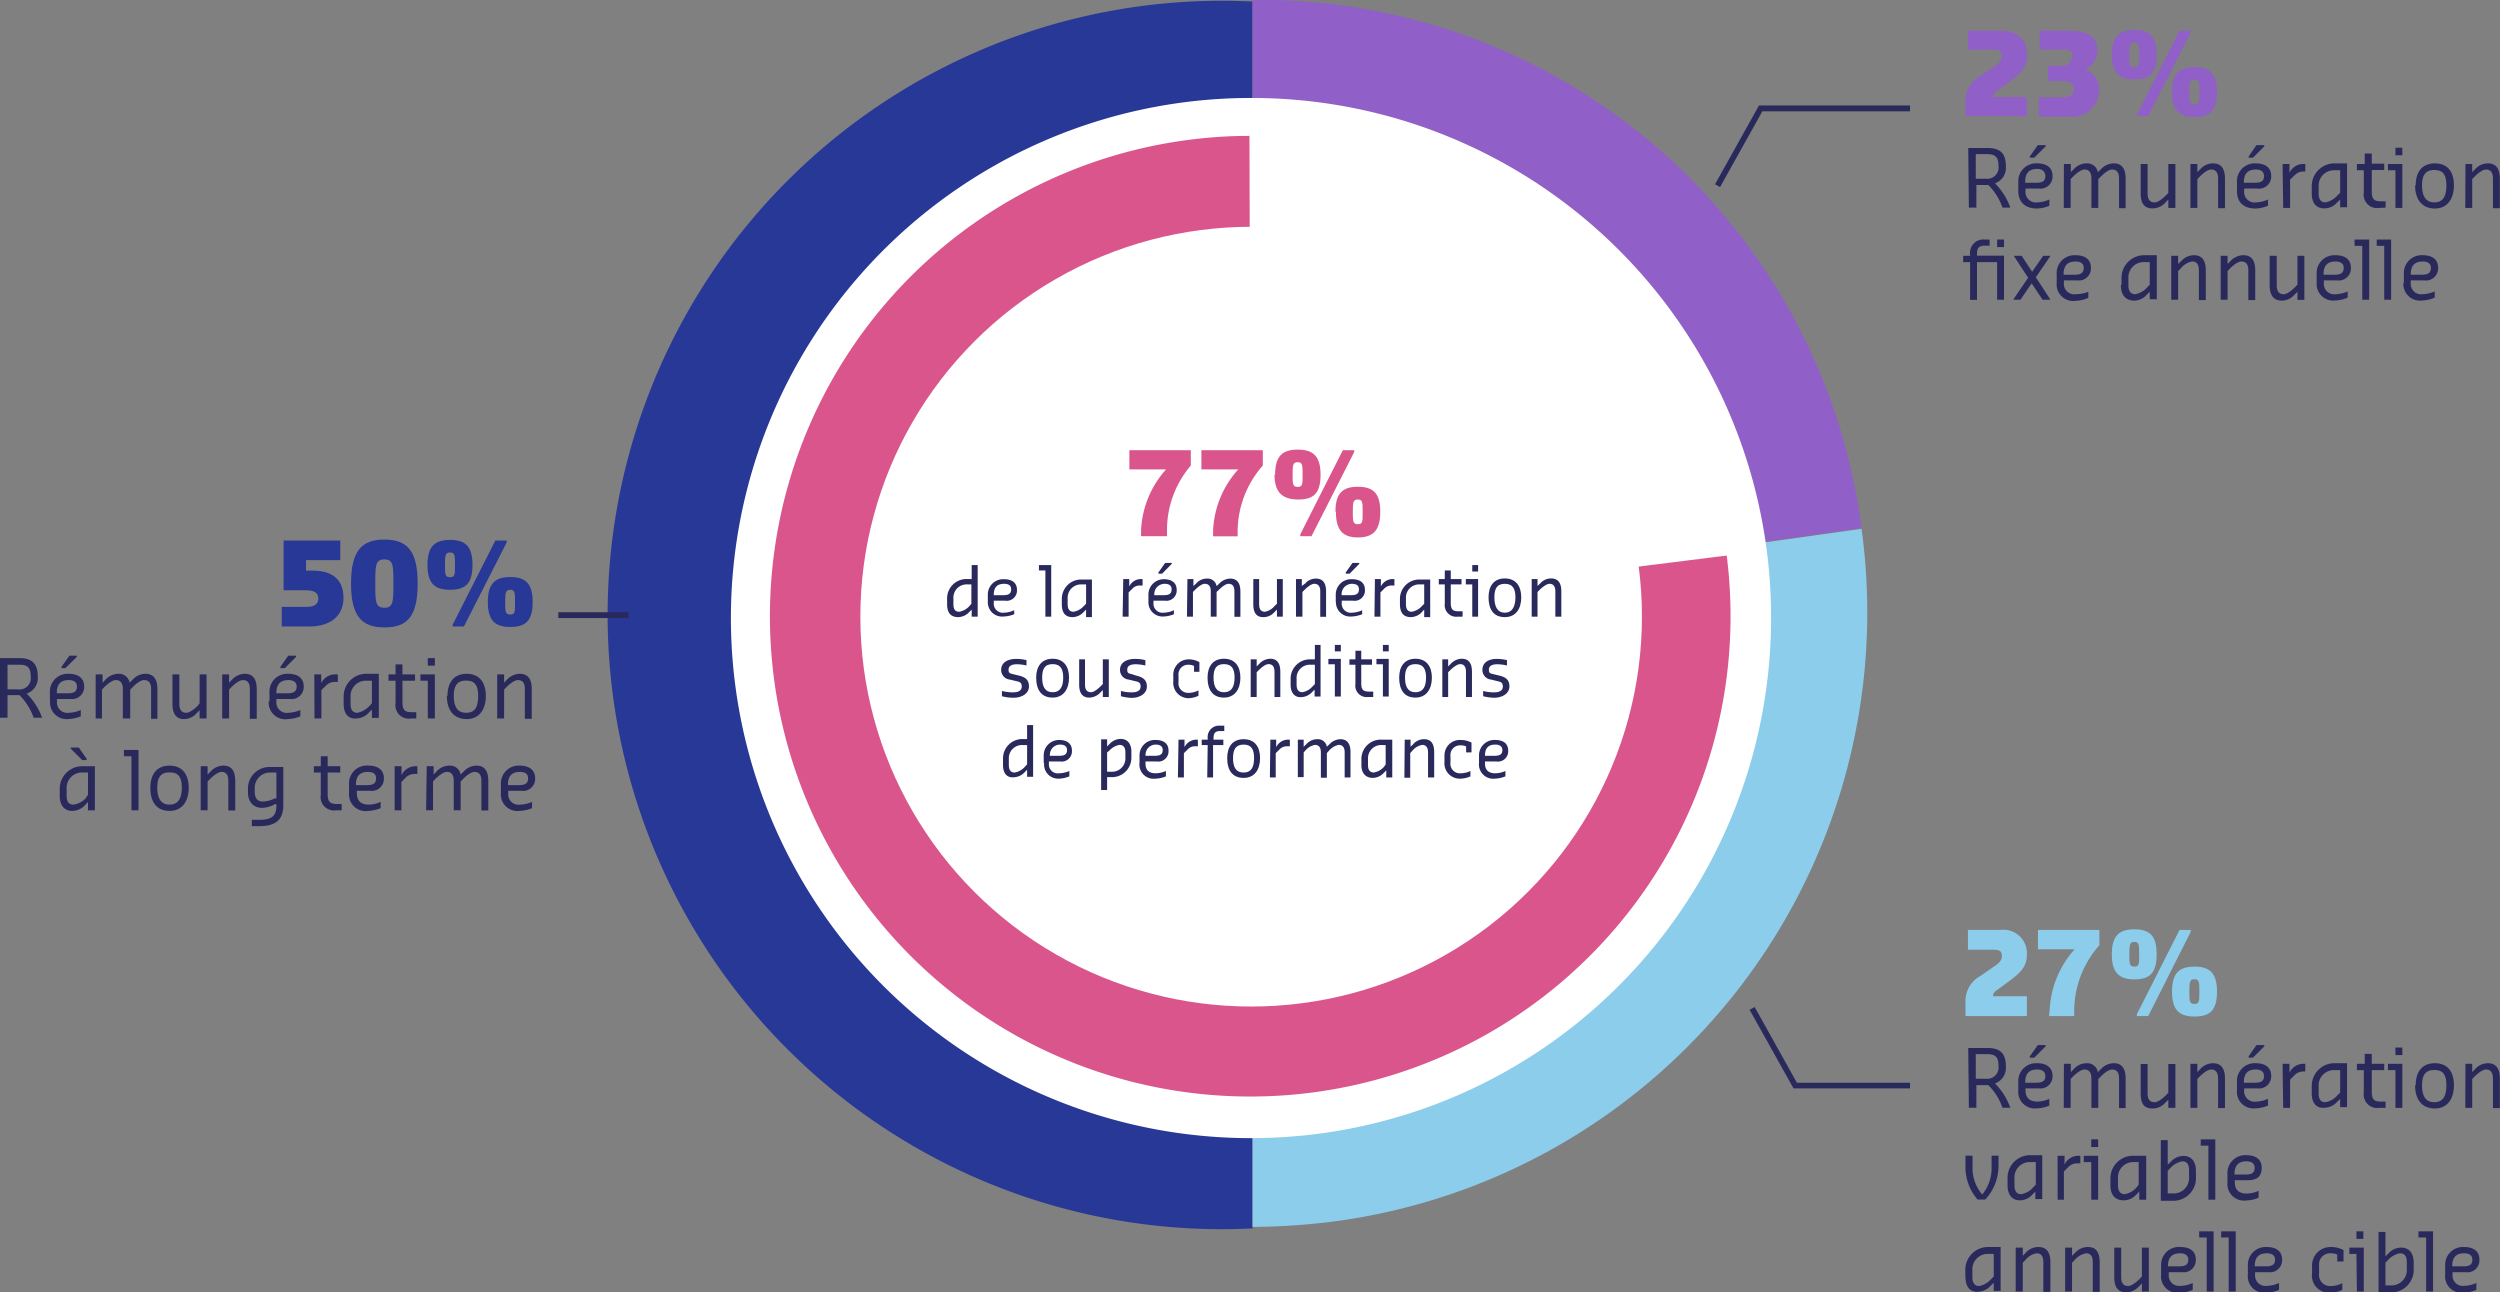 <?xml version="1.0" encoding="utf-8"?>
<svg xmlns="http://www.w3.org/2000/svg" viewBox="0 0 162.81 84.16">
  <rect x="0" y="0" width="162.81" height="84.16" fill="#808080" stroke="none"/>
  <defs>
    <style>.cls-1{fill:#283897;}.cls-2{fill:#8ccdec;}.cls-3{fill:#915fc8;}.cls-4{fill:#fff;}.cls-5{fill:#da558c;}.cls-6{fill:#2a295c;}</style>
  </defs>
  <g id="Calque_2" data-name="Calque 2">
    <g id="Calque_1-2" data-name="Calque 1">
      <path class="cls-1" d="M81.57,40v40a40,40,0,1,1,0-79.9Z"/>
      <path class="cls-2" d="M81.57,40l39.66-5.56A40,40,0,0,1,87.14,79.51a43.2,43.2,0,0,1-5.57.39Z"/>
      <path class="cls-3" d="M81.57,40V0a39.45,39.45,0,0,1,39.66,34.39Z"/>
      <path class="cls-4" d="M115.34,40.16A33.87,33.87,0,1,1,81.48,6.38,33.82,33.82,0,0,1,115.34,40.16Z"/>
      <path class="cls-4" d="M81.45,40.06,81.37,8.85a31.12,31.12,0,0,1,31.12,27.33Z"/>
      <path class="cls-5" d="M81.45,40.06l31-3.88A31.28,31.28,0,1,1,77.56,9.09a30.33,30.33,0,0,1,3.81-.24Z"/>
      <ellipse class="cls-4" cx="81.48" cy="40.16" rx="25.45" ry="25.39"/>
      <polygon class="cls-6" points="112.02 12.18 111.69 12 114.55 6.87 124.39 6.87 124.39 7.25 114.77 7.25 112.02 12.18"/>
      <polygon class="cls-6" points="124.39 70.88 116.8 70.88 113.94 65.76 114.27 65.58 117.02 70.51 124.39 70.51 124.39 70.88"/>
      <rect class="cls-6" x="36.36" y="39.87" width="4.57" height="0.38"/>
      <path class="cls-5" d="M74.31,34.57a6.33,6.33,0,0,1,1.63-4H73.55V29.32h4v1A6.45,6.45,0,0,0,76,34.57v.35H74.31Z"/>
      <path class="cls-5" d="M79,34.57a6.33,6.33,0,0,1,1.64-4H78.24V29.32h4v1a6.5,6.5,0,0,0-1.64,4.26v.35H79Z"/>
      <path class="cls-5" d="M88.74,33.33c0-.6,0-.8-.31-.8s-.33.2-.33.8,0,.81.33.81S88.74,33.93,88.74,33.33Zm-1.77,0c0-1.21.47-1.63,1.46-1.63s1.46.41,1.46,1.63S89.42,35,88.43,35,87,34.52,87,33.33ZM84.68,34.8l2.77-5.48h.74v.12l-2.78,5.48h-.73Zm.15-3.89c0-.6,0-.81-.32-.81s-.33.21-.33.81,0,.8.33.8S84.83,31.51,84.83,30.91Zm-1.79,0c0-1.21.48-1.63,1.47-1.63S86,29.69,86,30.91s-.45,1.62-1.45,1.62S83,32.1,83,30.91Z"/>
      <path class="cls-6" d="M63.26,39.32V38.06H63a.86.86,0,0,0-.91.91v.38c0,.39.17.49.38.49a1.16,1.16,0,0,0,.67-.38Zm-1.58,0V39A1.26,1.26,0,0,1,63,37.71h.28V36.8h.39v3.36h-.39V39.7l-.18.18a1,1,0,0,1-.7.31C62,40.19,61.68,40,61.68,39.35Z"/>
      <path class="cls-6" d="M64.72,38.76h.63c.39,0,.5-.14.5-.39s-.18-.35-.46-.35c-.43,0-.67.21-.67.7Zm-.39.45v-.49a1,1,0,0,1,1.06-1c.49,0,.84.21.84.7a.67.67,0,0,1-.77.7h-.74v.14a.59.59,0,0,0,.67.64,1.65,1.65,0,0,0,.66-.16h0V40a2,2,0,0,1-.7.15A.93.93,0,0,1,64.33,39.21Z"/>
      <polygon class="cls-6" points="68.08 37.15 67.66 37.15 67.66 36.8 68.46 36.8 68.46 40.16 68.08 40.16 68.08 37.15"/>
      <path class="cls-6" d="M70.73,39.32V38.06h-.28a.87.87,0,0,0-.92.91v.38c0,.39.18.49.39.49a1.19,1.19,0,0,0,.67-.38Zm-1.58,0V39a1.26,1.26,0,0,1,1.3-1.26h.66v2.45h-.38V39.7l-.18.18a1,1,0,0,1-.7.31C69.46,40.19,69.15,40,69.15,39.35Z"/>
      <path class="cls-6" d="M73.15,37.71h.39v.54l0-.06a.86.86,0,0,1,.72-.48h.15v.42h-.17a.65.65,0,0,0-.46.17l-.28.28v1.58h-.39Z"/>
      <path class="cls-6" d="M75.44,37.28l.44-.62h.43v.06l-.63.64h-.24Zm-.27,1.48h.63c.39,0,.5-.14.5-.39s-.18-.35-.46-.35-.67.21-.67.7Zm-.38.45v-.49a1,1,0,0,1,1-1c.49,0,.84.21.84.7a.67.67,0,0,1-.77.7h-.74v.14a.59.59,0,0,0,.67.64,1.65,1.65,0,0,0,.66-.16h0V40a1.93,1.93,0,0,1-.7.15A.92.92,0,0,1,74.79,39.21Z"/>
      <path class="cls-6" d="M77.33,37.71h.39v.45L77.9,38a.91.91,0,0,1,.7-.32.59.59,0,0,1,.63.49h0l.18-.17a1,1,0,0,1,.7-.32c.39,0,.67.21.67.84v1.65h-.39V38.51c0-.38-.17-.49-.38-.49s-.49.25-.63.39l-.15.14v1.61h-.38V38.51c0-.38-.18-.49-.39-.49s-.49.25-.63.39l-.14.14v1.61h-.39Z"/>
      <path class="cls-6" d="M81.62,39.35V37.71H82v1.64c0,.39.17.49.38.49a1.08,1.08,0,0,0,.63-.38l.15-.14V37.71h.38v2.45h-.38V39.7l-.18.18a.94.94,0,0,1-.71.31C81.9,40.19,81.62,40,81.62,39.35Z"/>
      <path class="cls-6" d="M84.4,37.71h.38v.45L85,38a.91.91,0,0,1,.7-.32c.39,0,.66.21.66.84v1.65h-.38V38.51c0-.38-.18-.49-.39-.49s-.49.25-.63.39l-.14.14v1.61H84.4Z"/>
      <path class="cls-6" d="M87.64,37.28l.44-.62h.44v.06l-.63.64h-.25Zm-.26,1.48H88c.39,0,.5-.14.5-.39s-.18-.35-.46-.35-.67.21-.67.7Zm-.39.45v-.49a1,1,0,0,1,1.06-1c.49,0,.84.21.84.7a.67.67,0,0,1-.77.7h-.74v.14a.59.59,0,0,0,.67.64,1.65,1.65,0,0,0,.66-.16h0V40a2,2,0,0,1-.7.15A.93.93,0,0,1,87,39.21Z"/>
      <path class="cls-6" d="M89.54,37.71h.39v.54l0-.06a.87.87,0,0,1,.72-.48h.16v.42h-.18a.64.64,0,0,0-.45.17l-.28.28v1.58h-.39Z"/>
      <path class="cls-6" d="M92.75,39.32V38.06h-.28a.86.86,0,0,0-.91.91v.38c0,.39.18.49.38.49a1.16,1.16,0,0,0,.67-.38Zm-1.58,0V39a1.26,1.26,0,0,1,1.3-1.26h.67v2.45h-.39V39.7l-.17.18a1,1,0,0,1-.7.31C91.49,40.19,91.17,40,91.17,39.35Z"/>
      <path class="cls-6" d="M94.93,40.16a.75.75,0,0,1-.84-.84V38.06H93.7v-.35h.39v-.56h.39v.56h.7v.35h-.7v1.19c0,.45.13.56.52.56h.25v.35Z"/>
      <path class="cls-6" d="M95.88,36.8h.38v.42h-.38Zm0,1.26h-.42v-.35h.8v2.45h-.38Z"/>
      <path class="cls-6" d="M98.69,38.9c0-.54-.16-.88-.69-.88s-.68.34-.68.88.16,1,.68,1S98.69,39.44,98.69,38.9Zm-1.75,0c0-.74.35-1.23,1.06-1.23s1.07.49,1.07,1.23-.35,1.29-1.07,1.29S96.94,39.7,96.94,38.9Z"/>
      <path class="cls-6" d="M99.75,37.71h.38v.45l.18-.17a.93.93,0,0,1,.7-.32c.39,0,.67.21.67.84v1.65h-.39V38.51c0-.38-.18-.49-.38-.49s-.5.25-.64.39l-.14.14v1.61h-.38Z"/>
      <path class="cls-6" d="M65.25,45.34V45h0a3,3,0,0,0,.69.09c.38,0,.6-.11.6-.39s-.18-.3-.39-.35l-.37-.09a.63.63,0,0,1-.58-.64c0-.44.37-.71,1-.71a3,3,0,0,1,.65.08v.35h0a2.73,2.73,0,0,0-.61-.08c-.37,0-.56.11-.56.36s.14.24.32.29l.33.08c.38.09.68.24.68.71s-.47.74-1,.74A2.94,2.94,0,0,1,65.25,45.34Z"/>
      <path class="cls-6" d="M69.24,44.13c0-.54-.16-.88-.69-.88s-.68.34-.68.88.16.95.68.95S69.24,44.68,69.24,44.13Zm-1.76,0c0-.73.35-1.23,1.07-1.23s1.07.5,1.07,1.23-.35,1.3-1.07,1.3S67.48,44.94,67.48,44.13Z"/>
      <path class="cls-6" d="M70.28,44.59V42.94h.38v1.65c0,.38.18.49.39.49s.49-.25.63-.39l.14-.14V42.94h.39v2.45h-.39v-.45l-.17.17a1,1,0,0,1-.71.32C70.56,45.43,70.28,45.22,70.28,44.59Z"/>
      <path class="cls-6" d="M73,45.34V45h0a2.87,2.87,0,0,0,.68.09c.39,0,.6-.11.6-.39s-.18-.3-.39-.35l-.37-.09a.63.63,0,0,1-.58-.64c0-.44.37-.71,1-.71a2.88,2.88,0,0,1,.65.08v.35h0a2.83,2.83,0,0,0-.62-.08c-.37,0-.56.11-.56.36s.14.24.32.29L74,44c.38.09.69.24.69.71s-.48.74-1,.74A3.08,3.08,0,0,1,73,45.34Z"/>
      <path class="cls-6" d="M76.41,44.38V44a1,1,0,0,1,1-1.06,1.4,1.4,0,0,1,.7.18v.63h-.35v-.38a.79.79,0,0,0-.35-.08.63.63,0,0,0-.66.71v.42a.62.62,0,0,0,.66.7,1.38,1.38,0,0,0,.64-.16h0v.35a1.56,1.56,0,0,1-.67.16A1,1,0,0,1,76.41,44.38Z"/>
      <path class="cls-6" d="M80.4,44.13c0-.54-.16-.88-.69-.88s-.68.34-.68.88.16.95.68.95S80.4,44.68,80.4,44.13Zm-1.76,0c0-.73.35-1.23,1.07-1.23s1.07.5,1.07,1.23-.35,1.3-1.07,1.3S78.64,44.94,78.64,44.13Z"/>
      <path class="cls-6" d="M81.45,42.94h.39v.46l.18-.18a1,1,0,0,1,.7-.32c.38,0,.66.21.66.85v1.64H83V43.75c0-.39-.18-.5-.39-.5s-.49.25-.63.39l-.14.14v1.61h-.39Z"/>
      <path class="cls-6" d="M85.63,44.55V43.29h-.28a.86.86,0,0,0-.91.91v.39c0,.38.18.49.38.49a1.17,1.17,0,0,0,.67-.39Zm-1.58,0V44.2a1.26,1.26,0,0,1,1.3-1.26h.28V42H86v3.36h-.39v-.45l-.17.17a1,1,0,0,1-.7.32C84.37,45.43,84.05,45.18,84.05,44.59Z"/>
      <path class="cls-6" d="M86.93,42h.39v.42h-.39Zm0,1.26h-.42v-.35h.81v2.45h-.39Z"/>
      <path class="cls-6" d="M89.11,45.39a.74.74,0,0,1-.84-.84V43.29h-.39v-.35h.39v-.56h.38v.56h.7v.35h-.7v1.19c0,.46.14.56.53.56h.25v.35Z"/>
      <path class="cls-6" d="M90.06,42h.38v.42h-.38Zm0,1.26h-.42v-.35h.8v2.45h-.38Z"/>
      <path class="cls-6" d="M92.87,44.13c0-.54-.16-.88-.69-.88s-.68.34-.68.88.16.95.68.95S92.87,44.68,92.87,44.13Zm-1.75,0c0-.73.35-1.23,1.06-1.23s1.07.5,1.07,1.23-.35,1.3-1.07,1.3S91.12,44.94,91.12,44.13Z"/>
      <path class="cls-6" d="M93.93,42.94h.38v.46l.18-.18a1,1,0,0,1,.7-.32c.39,0,.67.21.67.85v1.64h-.39V43.75c0-.39-.18-.5-.38-.5s-.5.25-.64.39l-.14.14v1.61h-.38Z"/>
      <path class="cls-6" d="M96.59,45.34V45h0a2.87,2.87,0,0,0,.68.09c.39,0,.6-.11.6-.39s-.18-.3-.39-.35l-.36-.09a.63.63,0,0,1-.58-.64c0-.44.36-.71.94-.71a3.05,3.05,0,0,1,.66.08v.35h0a2.75,2.75,0,0,0-.62-.08c-.36,0-.56.11-.56.36s.14.24.32.29l.33.08c.39.09.69.24.69.71s-.47.74-1,.74A3.08,3.08,0,0,1,96.59,45.34Z"/>
      <path class="cls-6" d="M66.89,49.78V48.52h-.28a.86.86,0,0,0-.91.91v.39c0,.39.18.49.38.49a1.16,1.16,0,0,0,.67-.38Zm-1.57,0v-.39a1.26,1.26,0,0,1,1.29-1.26h.28v-.91h.39v3.37h-.39v-.46l-.17.17a1,1,0,0,1-.7.32C65.63,50.66,65.32,50.42,65.32,49.82Z"/>
      <path class="cls-6" d="M68.36,49.22H69c.38,0,.49-.14.49-.38s-.18-.35-.46-.35-.66.21-.66.7Zm-.39.46v-.49a1,1,0,0,1,1-1c.49,0,.84.21.84.7a.67.67,0,0,1-.77.7h-.73v.14a.58.58,0,0,0,.66.63,1.79,1.79,0,0,0,.67-.15h0v.35a1.93,1.93,0,0,1-.7.15A.92.92,0,0,1,68,49.68Z"/>
      <path class="cls-6" d="M72.1,49v1.26h.28a.87.87,0,0,0,.91-.91V49c0-.38-.18-.49-.39-.49a1.16,1.16,0,0,0-.66.38Zm-.39-.85h.39v.46l.17-.17a1,1,0,0,1,.71-.32c.38,0,.7.24.7.84v.39a1.26,1.26,0,0,1-1.3,1.26H72.1v.84h-.39Z"/>
      <path class="cls-6" d="M74.6,49.22h.62c.39,0,.5-.14.5-.38s-.18-.35-.46-.35-.66.21-.66.7Zm-.39.46v-.49a1,1,0,0,1,1.05-1c.49,0,.84.21.84.7a.67.67,0,0,1-.77.7H74.6v.14c0,.46.27.63.66.63a1.79,1.79,0,0,0,.67-.15h0v.35a1.93,1.93,0,0,1-.7.15A.92.92,0,0,1,74.21,49.68Z"/>
      <path class="cls-6" d="M76.75,48.17h.39v.55l0-.06a.87.87,0,0,1,.72-.49h.15v.43h-.17a.65.65,0,0,0-.46.17l-.28.28v1.58h-.39Z"/>
      <path class="cls-6" d="M78.65,48.52h-.39v-.35h.39v-.1a.74.74,0,0,1,.81-.81h.27v.35h-.27c-.32,0-.43.14-.43.46v.1h.64v.35H79v2.11h-.38Z"/>
      <path class="cls-6" d="M81.67,49.37c0-.55-.16-.88-.68-.88s-.69.33-.69.88.16.94.69.94S81.67,49.91,81.67,49.37Zm-1.75,0c0-.74.35-1.23,1.07-1.23s1.07.49,1.07,1.23-.35,1.29-1.07,1.29S79.92,50.17,79.92,49.37Z"/>
      <path class="cls-6" d="M82.73,48.17h.38v.55l0-.06a.87.87,0,0,1,.72-.49H84v.43h-.18a.67.67,0,0,0-.46.17l-.28.28v1.58h-.38Z"/>
      <path class="cls-6" d="M84.52,48.17h.38v.46l.18-.17a.93.93,0,0,1,.7-.32.59.59,0,0,1,.63.49h0l.18-.17a1,1,0,0,1,.7-.32c.38,0,.66.21.66.84v1.65h-.38V49c0-.38-.18-.49-.39-.49a1.08,1.08,0,0,0-.63.38l-.14.15v1.61h-.39V49c0-.38-.18-.49-.38-.49a1.08,1.08,0,0,0-.64.38L84.9,49v1.61h-.38Z"/>
      <path class="cls-6" d="M90.24,49.78V48.52H90a.86.86,0,0,0-.91.91v.39c0,.39.18.49.38.49a1.16,1.16,0,0,0,.67-.38Zm-1.58,0v-.39A1.26,1.26,0,0,1,90,48.17h.67v2.46h-.39v-.46l-.17.17a1,1,0,0,1-.7.32C89,50.66,88.66,50.42,88.66,49.82Z"/>
      <path class="cls-6" d="M91.48,48.17h.38v.46l.18-.17a.91.91,0,0,1,.7-.32c.39,0,.66.21.66.84v1.65H93V49c0-.38-.18-.49-.38-.49a1.08,1.08,0,0,0-.64.38l-.14.15v1.61h-.38Z"/>
      <path class="cls-6" d="M94.07,49.61v-.42a1,1,0,0,1,1.06-1,1.56,1.56,0,0,1,.7.17V49h-.35v-.39a.83.83,0,0,0-.35-.07.63.63,0,0,0-.67.7v.42a.62.62,0,0,0,.67.7,1.48,1.48,0,0,0,.63-.15h0v.35a1.69,1.69,0,0,1-.66.15A1,1,0,0,1,94.07,49.61Z"/>
      <path class="cls-6" d="M96.71,49.22h.63c.39,0,.5-.14.5-.38s-.19-.35-.46-.35c-.43,0-.67.21-.67.7Zm-.39.46v-.49a1,1,0,0,1,1.06-1c.49,0,.84.21.84.7a.67.67,0,0,1-.77.7h-.74v.14c0,.46.28.63.67.63a1.73,1.73,0,0,0,.66-.15h0v.35a2,2,0,0,1-.7.15A.93.93,0,0,1,96.32,49.68Z"/>
      <path class="cls-1" d="M18.35,39.52H20c.41,0,.73-.14.73-.55s-.35-.53-.82-.53H18.47V35.2h3.69v1.28H19.93v.68h.44c1.23,0,2,.55,2,1.78s-.93,1.86-2.22,1.86H18.35Z"/>
      <path class="cls-1" d="M25.62,38c0-1.16,0-1.57-.59-1.57s-.59.41-.59,1.57,0,1.58.59,1.58S25.62,39.17,25.62,38Zm-2.76,0c0-2.13.7-2.86,2.17-2.86s2.17.7,2.17,2.86-.68,2.86-2.17,2.86S22.86,40.1,22.86,38Z"/>
      <path class="cls-1" d="M33.54,39.21c0-.6,0-.8-.31-.8s-.33.2-.33.8,0,.81.33.81S33.54,39.81,33.54,39.21Zm-1.77,0c0-1.21.47-1.63,1.46-1.63s1.46.41,1.46,1.63-.46,1.62-1.46,1.62S31.77,40.4,31.77,39.21Zm-2.29,1.47,2.78-5.48H33v.12L30.21,40.8h-.73Zm.15-3.89c0-.6,0-.81-.32-.81s-.33.21-.33.81,0,.8.33.8S29.63,37.39,29.63,36.79Zm-1.79,0c0-1.21.48-1.63,1.47-1.63s1.46.41,1.46,1.63-.46,1.62-1.46,1.62S27.84,38,27.84,36.79Z"/>
      <path class="cls-6" d="M1.14,44.89A.74.74,0,0,0,2,44.05c0-.58-.21-.76-.74-.76H.49v1.6ZM0,42.86H1.27c.82,0,1.19.37,1.19,1.19a1.08,1.08,0,0,1-.72,1.12,4.17,4.17,0,0,1,1,1.57v0H2.19a3.87,3.87,0,0,0-.92-1.47H.49v1.47H0Z"/>
      <path class="cls-6" d="M4,43.43l.52-.73H5v.08l-.74.73H4Zm-.3,1.72h.74c.45,0,.57-.17.57-.45s-.21-.41-.53-.41c-.5,0-.78.24-.78.82Zm-.45.53v-.57a1.16,1.16,0,0,1,1.23-1.23c.57,0,1,.25,1,.82a.79.79,0,0,1-.9.82H3.71v.16a.68.68,0,0,0,.78.74,2.16,2.16,0,0,0,.77-.18h0v.41a2.51,2.51,0,0,1-.82.18A1.08,1.08,0,0,1,3.26,45.68Z"/>
      <path class="cls-6" d="M6.23,43.92h.45v.54l.2-.21a1.15,1.15,0,0,1,.82-.37.7.7,0,0,1,.74.58h0l.21-.21a1.13,1.13,0,0,1,.82-.37c.45,0,.78.25.78,1v1.93H9.84V44.86c0-.45-.21-.57-.46-.57s-.57.29-.73.45l-.17.17v1.88H8V44.86c0-.45-.22-.57-.46-.57s-.57.29-.74.45l-.16.17v1.88H6.23Z"/>
      <path class="cls-6" d="M11.23,45.84V43.92h.45v1.92c0,.45.21.58.45.58s.58-.29.74-.45L13,45.8V43.92h.45v2.87H13v-.54l-.21.21a1.09,1.09,0,0,1-.82.37C11.56,46.83,11.23,46.58,11.23,45.84Z"/>
      <path class="cls-6" d="M14.47,43.92h.45v.54l.2-.21a1.15,1.15,0,0,1,.82-.37c.45,0,.78.25.78,1v1.93h-.45V44.86c0-.45-.21-.57-.45-.57s-.58.29-.74.45l-.16.17v1.88h-.45Z"/>
      <path class="cls-6" d="M18.26,43.43l.51-.73h.51v.08l-.73.73h-.29ZM18,45.15h.74c.45,0,.58-.17.58-.45s-.22-.41-.54-.41c-.49,0-.78.24-.78.82Zm-.45.53v-.57a1.16,1.16,0,0,1,1.23-1.23c.57,0,1,.25,1,.82a.79.79,0,0,1-.9.82H18v.16a.68.68,0,0,0,.78.74,2.23,2.23,0,0,0,.78-.18h0v.41a2.51,2.51,0,0,1-.82.18A1.08,1.08,0,0,1,17.5,45.68Z"/>
      <path class="cls-6" d="M20.47,43.92h.45v.64l0-.07a1,1,0,0,1,.84-.57H22v.49h-.21a.77.77,0,0,0-.53.21l-.33.32v1.85h-.45Z"/>
      <path class="cls-6" d="M24.22,45.8V44.33h-.33a1,1,0,0,0-1.06,1.06v.45c0,.45.2.58.44.58a1.43,1.43,0,0,0,.79-.45Zm-1.84,0v-.45a1.47,1.47,0,0,1,1.51-1.47h.78v2.87h-.45v-.54l-.21.21a1.13,1.13,0,0,1-.82.37C22.74,46.83,22.38,46.54,22.38,45.84Z"/>
      <path class="cls-6" d="M26.76,46.79a.87.87,0,0,1-1-1V44.33h-.46v-.41h.46v-.65h.45v.65h.82v.41h-.82v1.39c0,.53.16.66.61.66h.29v.41Z"/>
      <path class="cls-6" d="M27.86,42.86h.46v.49h-.46Zm0,1.47h-.48v-.41h.94v2.87h-.46Z"/>
      <path class="cls-6" d="M31.14,45.32c0-.64-.18-1-.79-1s-.8.39-.8,1,.18,1.1.8,1.1S31.14,46,31.14,45.32Zm-2,0c0-.86.41-1.44,1.25-1.44s1.25.58,1.25,1.44-.41,1.51-1.25,1.51S29.1,46.25,29.1,45.32Z"/>
      <path class="cls-6" d="M32.38,43.92h.45v.54l.2-.21a1.15,1.15,0,0,1,.82-.37c.45,0,.78.25.78,1v1.93h-.45V44.86c0-.45-.21-.57-.45-.57s-.58.29-.74.45l-.16.17v1.88h-.45Z"/>
      <path class="cls-6" d="M4.61,48.76v-.08h.52l.51.73v.09H5.35Zm1.12,3V50.31H5.41a1,1,0,0,0-1.07,1.07v.45c0,.45.2.57.45.57A1.37,1.37,0,0,0,5.57,52Zm-1.84,0v-.45A1.47,1.47,0,0,1,5.41,49.9h.77v2.87H5.73v-.54l-.2.21a1.13,1.13,0,0,1-.82.37C4.26,52.81,3.89,52.52,3.89,51.83Z"/>
      <polygon class="cls-6" points="8.56 49.25 8.07 49.25 8.07 48.84 9.02 48.84 9.02 52.77 8.56 52.77 8.56 49.25"/>
      <path class="cls-6" d="M11.84,51.3c0-.64-.18-1-.8-1s-.8.39-.8,1,.19,1.1.8,1.1S11.84,51.93,11.84,51.3Zm-2.05,0c0-.86.41-1.44,1.25-1.44s1.25.58,1.25,1.44-.41,1.51-1.25,1.51S9.79,52.23,9.79,51.3Z"/>
      <path class="cls-6" d="M13.07,49.9h.45v.54l.21-.21a1.11,1.11,0,0,1,.82-.37c.45,0,.77.25.77,1v1.92h-.45V50.85c0-.45-.2-.58-.44-.58s-.58.29-.74.45l-.17.17v1.88h-.45Z"/>
      <path class="cls-6" d="M18,52V50.31h-.41a1,1,0,0,0-1,1.07v.18c0,.45.2.64.53.64a1.81,1.81,0,0,0,.78-.21Zm-1.6,1.39h.49c.78,0,1.11-.24,1.11-.9v-.12l-.1,0a1.72,1.72,0,0,1-.85.24c-.49,0-.9-.33-.9-1v-.18a1.4,1.4,0,0,1,1.44-1.48h.86v2.5c0,1-.57,1.35-1.56,1.35h-.49Z"/>
      <path class="cls-6" d="M21.89,52.77a.87.87,0,0,1-1-1V50.31h-.45V49.9h.45v-.65h.45v.65h.82v.41h-.82v1.4c0,.52.16.65.62.65h.29v.41Z"/>
      <path class="cls-6" d="M23.18,51.13h.73c.46,0,.58-.16.58-.45s-.21-.41-.53-.41c-.5,0-.78.25-.78.82Zm-.45.53v-.57A1.16,1.16,0,0,1,24,49.86c.57,0,1,.25,1,.82a.79.79,0,0,1-.9.82h-.86v.16c0,.54.32.74.78.74a2,2,0,0,0,.77-.18h0v.41a2.44,2.44,0,0,1-.81.18A1.08,1.08,0,0,1,22.73,51.66Z"/>
      <path class="cls-6" d="M25.7,49.9h.45v.64l0-.06A1,1,0,0,1,27,49.9h.18v.5H27a.85.85,0,0,0-.54.2l-.32.33v1.84H25.7Z"/>
      <path class="cls-6" d="M27.79,49.9h.45v.54l.2-.21a1.13,1.13,0,0,1,.82-.37.7.7,0,0,1,.74.58h0l.21-.21a1.15,1.15,0,0,1,.82-.37c.45,0,.77.25.77,1v1.92h-.45V50.85c0-.45-.2-.58-.45-.58s-.57.29-.73.45l-.17.17v1.88h-.45V50.85c0-.45-.21-.58-.45-.58s-.58.29-.74.45l-.16.17v1.88h-.45Z"/>
      <path class="cls-6" d="M33.08,51.13h.73c.45,0,.58-.16.58-.45s-.21-.41-.54-.41c-.49,0-.77.25-.77.82Zm-.46.53v-.57a1.16,1.16,0,0,1,1.23-1.23c.57,0,1,.25,1,.82a.78.78,0,0,1-.89.82h-.86v.16a.67.67,0,0,0,.77.74,2,2,0,0,0,.78-.18h0v.41a2.45,2.45,0,0,1-.82.18A1.08,1.08,0,0,1,32.62,51.66Z"/>
      <path class="cls-3" d="M128,6.69a1.88,1.88,0,0,1,1-1.76l.76-.52c.27-.19.61-.38.61-.76s-.2-.41-.64-.41h-1.57V2h2.11c1.1,0,1.75.58,1.75,1.57,0,.82-.39,1.18-1.11,1.72l-.59.44c-.3.23-.5.32-.5.53v.06H132V7.56h-4Z"/>
      <path class="cls-3" d="M132.78,6.34h1.46c.41,0,.82-.09.82-.53s-.32-.53-.76-.53h-.93v-1h1.14a.83.83,0,0,0,.47-.67c0-.35-.36-.38-.71-.38h-1.43V2h1.87c1.08,0,1.88.26,1.88,1.34a1.42,1.42,0,0,1-.79,1.2,1.27,1.27,0,0,1,.9,1.31,1.77,1.77,0,0,1-2,1.75h-1.93Z"/>
      <path class="cls-3" d="M143.23,6c0-.6,0-.81-.32-.81s-.33.21-.33.81,0,.81.33.81S143.23,6.57,143.23,6Zm-1.78,0c0-1.21.48-1.63,1.46-1.63s1.47.4,1.47,1.63-.47,1.62-1.47,1.62S141.45,7.16,141.45,6Zm-2.29,1.47L141.94,2h.73v.12L139.9,7.56h-.74Zm.15-3.89c0-.6,0-.82-.31-.82s-.33.22-.33.82,0,.8.33.8S139.31,4.15,139.31,3.55Zm-1.78,0c0-1.21.48-1.63,1.47-1.63s1.45.4,1.45,1.63S140,5.17,139,5.17,137.53,4.74,137.53,3.55Z"/>
      <path class="cls-6" d="M129.32,11.64a.74.74,0,0,0,.83-.84c0-.57-.21-.76-.74-.76h-.74v1.6Zm-1.14-2h1.27c.82,0,1.18.36,1.18,1.18a1.07,1.07,0,0,1-.71,1.12,4.25,4.25,0,0,1,1,1.58v0h-.51a3.94,3.94,0,0,0-.92-1.47h-.78v1.47h-.49Z"/>
      <path class="cls-6" d="M132.19,10.19l.52-.74h.51v.08l-.74.74h-.29Zm-.3,1.71h.73c.46,0,.58-.16.58-.44S133,11,132.67,11c-.5,0-.78.25-.78.83Zm-.45.54v-.57a1.16,1.16,0,0,1,1.23-1.23c.57,0,1,.24,1,.82a.79.79,0,0,1-.9.82h-.86v.16a.68.68,0,0,0,.78.74,1.94,1.94,0,0,0,.77-.19h0v.41a2.21,2.21,0,0,1-.81.18C132,13.58,131.44,13.26,131.44,12.44Z"/>
      <path class="cls-6" d="M134.41,10.68h.45v.53l.2-.2a1.11,1.11,0,0,1,.82-.37.7.7,0,0,1,.74.57h0l.21-.2a1.13,1.13,0,0,1,.82-.37c.45,0,.78.24.78,1v1.92H138V11.62c0-.45-.2-.58-.45-.58s-.57.29-.73.46l-.17.16v1.88h-.45V11.62c0-.45-.21-.58-.45-.58s-.58.29-.74.46l-.16.16v1.88h-.45Z"/>
      <path class="cls-6" d="M139.41,12.6V10.68h.45V12.6c0,.45.2.58.45.58s.57-.29.74-.45l.16-.17V10.68h.46v2.86h-.46V13l-.2.2a1.08,1.08,0,0,1-.82.37C139.73,13.58,139.41,13.34,139.41,12.6Z"/>
      <path class="cls-6" d="M142.65,10.68h.45v.53l.2-.2a1.09,1.09,0,0,1,.82-.37c.45,0,.78.24.78,1v1.92h-.45V11.62c0-.45-.21-.58-.45-.58s-.58.29-.74.46l-.16.16v1.88h-.45Z"/>
      <path class="cls-6" d="M146.44,10.19l.51-.74h.51v.08l-.74.74h-.28Zm-.31,1.71h.74c.45,0,.57-.16.57-.44s-.21-.42-.53-.42c-.5,0-.78.25-.78.83Zm-.45.54v-.57a1.16,1.16,0,0,1,1.23-1.23c.57,0,1,.24,1,.82a.79.79,0,0,1-.9.82h-.86v.16a.68.68,0,0,0,.78.74,1.94,1.94,0,0,0,.77-.19h0v.41a2.27,2.27,0,0,1-.82.18C146.21,13.58,145.68,13.26,145.68,12.44Z"/>
      <path class="cls-6" d="M148.65,10.68h.45v.63l0-.06a1,1,0,0,1,.84-.57h.19v.49H150a.77.77,0,0,0-.53.21l-.33.32v1.84h-.45Z"/>
      <path class="cls-6" d="M152.4,12.56V11.09h-.33A1,1,0,0,0,151,12.15v.45c0,.45.2.58.44.58a1.37,1.37,0,0,0,.78-.45Zm-1.85,0v-.45a1.48,1.48,0,0,1,1.52-1.47h.78v2.86h-.45V13l-.21.2a1.09,1.09,0,0,1-.82.37C150.92,13.58,150.55,13.3,150.55,12.6Z"/>
      <path class="cls-6" d="M154.94,13.54a.87.87,0,0,1-1-1V11.09h-.45v-.41H154V10h.46v.66h.81v.41h-.81v1.39c0,.53.16.65.61.65h.29v.41Z"/>
      <path class="cls-6" d="M156,9.62h.45v.49H156Zm0,1.47h-.49v-.41h.94v2.86H156Z"/>
      <path class="cls-6" d="M159.32,12.07c0-.63-.18-1-.79-1s-.8.4-.8,1,.18,1.11.8,1.11S159.32,12.71,159.32,12.07Zm-2,0c0-.86.4-1.43,1.25-1.43s1.24.57,1.24,1.43-.41,1.51-1.24,1.51S157.28,13,157.28,12.07Z"/>
      <path class="cls-6" d="M160.56,10.68H161v.53l.2-.2a1.09,1.09,0,0,1,.82-.37c.45,0,.78.24.78,1v1.92h-.45V11.62c0-.45-.21-.58-.45-.58s-.58.29-.74.46l-.16.16v1.88h-.45Z"/>
      <path class="cls-6" d="M130.06,15.6h.45v.49h-.45Zm0,1.47h-1.31v2.46h-.45V17.07h-.45v-.41h.45v-.12a.86.86,0,0,1,.94-.94h.33V16h-.33c-.36,0-.49.16-.49.53v.12h1.76v2.87h-.45Z"/>
      <polygon class="cls-6" points="131.13 19.48 132.08 18.09 131.17 16.7 131.17 16.66 131.66 16.66 132.34 17.7 133.06 16.66 133.51 16.66 133.51 16.7 132.58 18.06 133.51 19.48 133.51 19.52 133.02 19.52 132.31 18.45 131.58 19.52 131.13 19.52 131.13 19.48"/>
      <path class="cls-6" d="M134.39,17.89h.74c.45,0,.57-.17.57-.45s-.21-.41-.53-.41c-.5,0-.78.24-.78.82Zm-.45.53v-.57a1.16,1.16,0,0,1,1.23-1.23c.57,0,1,.24,1,.82a.79.79,0,0,1-.9.82h-.86v.16a.68.68,0,0,0,.78.74A2.23,2.23,0,0,0,136,19h0v.4a2.24,2.24,0,0,1-.82.19A1.08,1.08,0,0,1,133.94,18.42Z"/>
      <path class="cls-6" d="M140,18.54V17.07h-.32a1,1,0,0,0-1.07,1.06v.45c0,.45.21.58.45.58a1.37,1.37,0,0,0,.78-.45Zm-1.84,0v-.45a1.48,1.48,0,0,1,1.52-1.47h.78v2.87H140V19l-.2.2a1.1,1.1,0,0,1-.82.38C138.49,19.57,138.12,19.28,138.12,18.58Z"/>
      <path class="cls-6" d="M141.4,16.66h.45v.53l.21-.2a1.11,1.11,0,0,1,.82-.37c.45,0,.77.24.77,1v1.92h-.45V17.6c0-.45-.2-.57-.44-.57a1.21,1.21,0,0,0-.74.45l-.17.17v1.87h-.45Z"/>
      <path class="cls-6" d="M144.62,16.66h.45v.53l.2-.2a1.15,1.15,0,0,1,.82-.37c.46,0,.78.24.78,1v1.92h-.45V17.6c0-.45-.21-.57-.45-.57s-.57.28-.74.45l-.16.17v1.87h-.45Z"/>
      <path class="cls-6" d="M147.81,18.58V16.66h.46v1.92c0,.45.2.58.45.58s.57-.29.73-.45l.17-.17V16.66h.45v2.87h-.45V19l-.2.2a1.11,1.11,0,0,1-.83.38C148.14,19.57,147.81,19.32,147.81,18.58Z"/>
      <path class="cls-6" d="M151.32,17.89h.74c.45,0,.57-.17.57-.45s-.21-.41-.53-.41c-.5,0-.78.24-.78.82Zm-.45.53v-.57a1.16,1.16,0,0,1,1.23-1.23c.57,0,1,.24,1,.82a.79.79,0,0,1-.9.82h-.86v.16a.68.68,0,0,0,.78.74,2.16,2.16,0,0,0,.77-.18h0v.4a2.24,2.24,0,0,1-.82.19A1.08,1.08,0,0,1,150.87,18.42Z"/>
      <polygon class="cls-6" points="153.84 16.01 153.34 16.01 153.34 15.6 154.29 15.6 154.29 19.52 153.84 19.52 153.84 16.01"/>
      <polygon class="cls-6" points="155.27 16.01 154.78 16.01 154.78 15.6 155.72 15.6 155.72 19.52 155.27 19.52 155.27 16.01"/>
      <path class="cls-6" d="M157,17.89h.74c.45,0,.57-.17.57-.45s-.21-.41-.53-.41c-.5,0-.78.24-.78.82Zm-.45.53v-.57a1.16,1.16,0,0,1,1.23-1.23c.57,0,1,.24,1,.82a.79.79,0,0,1-.9.82H157v.16a.68.68,0,0,0,.78.74,2.29,2.29,0,0,0,.78-.18h0v.4a2.24,2.24,0,0,1-.82.19A1.08,1.08,0,0,1,156.52,18.42Z"/>
      <path class="cls-2" d="M128,65.29a1.87,1.87,0,0,1,1-1.75l.76-.53c.27-.18.61-.38.61-.75s-.2-.41-.64-.41h-1.57V60.56h2.11A1.53,1.53,0,0,1,132,62.14c0,.81-.39,1.18-1.11,1.72l-.59.44c-.3.22-.5.32-.5.52v.06H132v1.29h-4Z"/>
      <path class="cls-2" d="M133.48,65.82a6.36,6.36,0,0,1,1.63-4h-2.39V60.56h4v1a6.43,6.43,0,0,0-1.64,4.26v.35h-1.64Z"/>
      <path class="cls-2" d="M143.23,64.58c0-.6,0-.81-.32-.81s-.33.21-.33.81,0,.8.33.8S143.23,65.17,143.23,64.58Zm-1.78,0c0-1.22.48-1.63,1.46-1.63s1.47.4,1.47,1.63-.47,1.62-1.47,1.62S141.45,65.76,141.45,64.58Zm-2.29,1.47,2.78-5.49h.73v.12l-2.77,5.49h-.74Zm.15-3.9c0-.59,0-.81-.31-.81s-.33.22-.33.81,0,.8.33.8S139.31,62.75,139.31,62.15Zm-1.78,0c0-1.21.48-1.63,1.47-1.63s1.45.41,1.45,1.63S140,63.78,139,63.78,137.53,63.34,137.53,62.15Z"/>
      <path class="cls-6" d="M129.32,70.25a.74.74,0,0,0,.83-.84c0-.58-.21-.76-.74-.76h-.74v1.6Zm-1.14-2h1.27c.82,0,1.18.37,1.18,1.19a1.08,1.08,0,0,1-.71,1.12,4.25,4.25,0,0,1,1,1.58v0h-.51a3.87,3.87,0,0,0-.92-1.47h-.78v1.47h-.49Z"/>
      <path class="cls-6" d="M132.19,68.79l.52-.73h.51v.08l-.74.74h-.29Zm-.3,1.72h.73c.46,0,.58-.16.58-.44s-.21-.42-.53-.42c-.5,0-.78.25-.78.82Zm-.45.53v-.57a1.16,1.16,0,0,1,1.23-1.23c.57,0,1,.25,1,.83a.79.79,0,0,1-.9.81h-.86V71c0,.54.32.74.78.74a2,2,0,0,0,.77-.18h0V72a2.21,2.21,0,0,1-.81.18A1.08,1.08,0,0,1,131.44,71Z"/>
      <path class="cls-6" d="M134.41,69.28h.45v.54l.2-.21a1.15,1.15,0,0,1,.82-.37.7.7,0,0,1,.74.58h0l.21-.21a1.17,1.17,0,0,1,.82-.37c.45,0,.78.25.78,1v1.92H138V70.23c0-.45-.2-.58-.45-.58s-.57.29-.73.45l-.17.17v1.88h-.45V70.23c0-.45-.21-.58-.45-.58s-.58.29-.74.45l-.16.17v1.88h-.45Z"/>
      <path class="cls-6" d="M139.41,71.21V69.29h.45v1.92c0,.45.2.57.45.57s.57-.28.74-.45l.16-.17V69.29h.46v2.86h-.46v-.53l-.2.2a1.11,1.11,0,0,1-.82.37C139.73,72.19,139.41,72,139.41,71.21Z"/>
      <path class="cls-6" d="M142.65,69.28h.45v.54l.2-.21a1.13,1.13,0,0,1,.82-.37c.45,0,.78.25.78,1v1.92h-.45V70.23c0-.45-.21-.58-.45-.58s-.58.29-.74.45l-.16.17v1.88h-.45Z"/>
      <path class="cls-6" d="M146.44,68.79l.51-.73h.51v.08l-.74.74h-.28Zm-.31,1.72h.74c.45,0,.57-.16.57-.44s-.21-.42-.53-.42c-.5,0-.78.25-.78.82Zm-.45.53v-.57a1.16,1.16,0,0,1,1.23-1.23c.57,0,1,.25,1,.83a.79.79,0,0,1-.9.81h-.86V71a.68.68,0,0,0,.78.74,2,2,0,0,0,.77-.18h0V72a2.27,2.27,0,0,1-.82.18A1.08,1.08,0,0,1,145.68,71Z"/>
      <path class="cls-6" d="M148.65,69.28h.45v.64l0-.06a1,1,0,0,1,.84-.58h.19v.5H150a.81.81,0,0,0-.53.2l-.33.33v1.84h-.45Z"/>
      <path class="cls-6" d="M152.4,71.16V69.69h-.33A1,1,0,0,0,151,70.76v.45c0,.45.2.57.44.57a1.31,1.31,0,0,0,.78-.45Zm-1.85,0v-.45a1.48,1.48,0,0,1,1.52-1.47h.78v2.86h-.45v-.53l-.21.2a1.13,1.13,0,0,1-.82.37C150.92,72.19,150.55,71.9,150.55,71.21Z"/>
      <path class="cls-6" d="M154.94,72.15a.88.88,0,0,1-1-1V69.69h-.45v-.41H154v-.65h.46v.65h.81v.41h-.81v1.4c0,.53.16.65.61.65h.29v.41Z"/>
      <path class="cls-6" d="M156,68.22h.45v.49H156Zm0,1.47h-.49v-.41h.94v2.87H156Z"/>
      <path class="cls-6" d="M159.32,70.68c0-.64-.18-1-.79-1s-.8.39-.8,1,.18,1.1.8,1.1S159.32,71.31,159.32,70.68Zm-2,0c0-.86.4-1.44,1.25-1.44s1.24.58,1.24,1.44-.41,1.51-1.24,1.51S157.28,71.62,157.28,70.68Z"/>
      <path class="cls-6" d="M160.56,69.28H161v.54l.2-.21a1.13,1.13,0,0,1,.82-.37c.45,0,.78.25.78,1v1.92h-.45V70.23c0-.45-.21-.58-.45-.58s-.58.29-.74.45l-.16.17v1.88h-.45Z"/>
      <path class="cls-6" d="M128,76v-.74h.46V76a2.63,2.63,0,0,0,.63,1.79A2.68,2.68,0,0,0,129.7,76v-.74h.45V76a3.24,3.24,0,0,1-.86,2.12h-.5A3.19,3.19,0,0,1,128,76Z"/>
      <path class="cls-6" d="M132.58,77.15V75.68h-.32a1,1,0,0,0-1.07,1.06v.45c0,.45.2.58.45.58a1.33,1.33,0,0,0,.78-.46Zm-1.84,0v-.45a1.47,1.47,0,0,1,1.52-1.47H133v2.86h-.45V77.6l-.2.2a1.09,1.09,0,0,1-.82.37C131.11,78.17,130.74,77.89,130.74,77.19Z"/>
      <path class="cls-6" d="M134,75.27h.45v.63l0-.06a1,1,0,0,1,.84-.57h.19v.49h-.21a.81.81,0,0,0-.53.2l-.33.33v1.84H134Z"/>
      <path class="cls-6" d="M136.19,74.2h.45v.5h-.45Zm0,1.48h-.49v-.41h.94v2.86h-.45Z"/>
      <path class="cls-6" d="M139.28,77.15V75.68H139a1,1,0,0,0-1.07,1.06v.45c0,.45.21.58.45.58a1.33,1.33,0,0,0,.78-.46Zm-1.84,0v-.45A1.47,1.47,0,0,1,139,75.27h.77v2.86h-.45V77.6l-.2.2a1.09,1.09,0,0,1-.82.37C137.81,78.17,137.44,77.89,137.44,77.19Z"/>
      <path class="cls-6" d="M141.17,76.25v1.47h.33a1,1,0,0,0,1.06-1.06v-.45c0-.45-.2-.58-.45-.58a1.43,1.43,0,0,0-.78.45Zm-.45-2h.45v1.6l.21-.2a1.09,1.09,0,0,1,.82-.37c.45,0,.81.28.81,1v.45a1.47,1.47,0,0,1-1.51,1.47h-.78Z"/>
      <polygon class="cls-6" points="143.82 74.61 143.32 74.61 143.32 74.2 144.27 74.2 144.27 78.13 143.82 78.13 143.82 74.61"/>
      <path class="cls-6" d="M145.52,76.49h.73c.45,0,.58-.16.58-.44s-.21-.42-.54-.42c-.49,0-.77.25-.77.83Zm-.46.54v-.57a1.16,1.16,0,0,1,1.23-1.23c.58,0,1,.24,1,.82s-.32.81-.89.81h-.86V77c0,.53.32.73.77.73a2,2,0,0,0,.78-.18h0V78a2.22,2.22,0,0,1-.82.18A1.08,1.08,0,0,1,145.06,77Z"/>
      <path class="cls-6" d="M129.84,83.13V81.66h-.33a1,1,0,0,0-1.06,1.06v.45c0,.45.2.58.44.58a1.37,1.37,0,0,0,.78-.45Zm-1.85,0v-.45a1.48,1.48,0,0,1,1.52-1.47h.78v2.86h-.45v-.53l-.21.2a1.1,1.1,0,0,1-.82.38C128.36,84.16,128,83.87,128,83.17Z"/>
      <path class="cls-6" d="M131.27,81.25h.46v.53l.2-.2a1.08,1.08,0,0,1,.82-.37c.45,0,.78.24.78,1v1.92h-.46V82.19c0-.45-.2-.57-.44-.57a1.21,1.21,0,0,0-.74.45l-.16.16v1.88h-.46Z"/>
      <path class="cls-6" d="M134.49,81.25h.45v.53l.21-.2a1.08,1.08,0,0,1,.82-.37c.45,0,.77.24.77,1v1.92h-.45V82.19c0-.45-.2-.57-.44-.57a1.27,1.27,0,0,0-.75.45l-.16.16v1.88h-.45Z"/>
      <path class="cls-6" d="M137.69,83.17V81.25h.45v1.92c0,.45.2.58.45.58s.57-.29.74-.45l.16-.17V81.25h.45v2.86h-.45v-.53l-.2.2a1.09,1.09,0,0,1-.83.38C138,84.16,137.69,83.91,137.69,83.17Z"/>
      <path class="cls-6" d="M141.19,82.47h.74c.45,0,.58-.16.58-.44s-.22-.41-.54-.41c-.49,0-.78.24-.78.82Zm-.45.54v-.57A1.16,1.16,0,0,1,142,81.21c.57,0,1,.24,1,.82a.79.79,0,0,1-.9.82h-.86V83a.68.68,0,0,0,.78.74,2,2,0,0,0,.78-.19h0V84a2.24,2.24,0,0,1-.82.19A1.08,1.08,0,0,1,140.74,83Z"/>
      <polygon class="cls-6" points="143.71 80.59 143.22 80.59 143.22 80.19 144.16 80.19 144.16 84.11 143.71 84.11 143.71 80.59"/>
      <polygon class="cls-6" points="145.14 80.59 144.65 80.59 144.65 80.19 145.6 80.19 145.6 84.11 145.14 84.11 145.14 80.59"/>
      <path class="cls-6" d="M146.84,82.47h.74c.45,0,.58-.16.58-.44s-.21-.41-.54-.41c-.49,0-.78.24-.78.82Zm-.45.54v-.57a1.16,1.16,0,0,1,1.23-1.23c.57,0,1,.24,1,.82a.79.79,0,0,1-.9.82h-.86V83a.68.68,0,0,0,.78.74,2,2,0,0,0,.78-.19h0V84a2.19,2.19,0,0,1-.82.19A1.08,1.08,0,0,1,146.39,83Z"/>
      <path class="cls-6" d="M150.57,82.92v-.48a1.2,1.2,0,0,1,1.23-1.23,1.73,1.73,0,0,1,.82.2v.74h-.41V81.7a1.06,1.06,0,0,0-.41-.08.72.72,0,0,0-.77.82v.48a.72.72,0,0,0,.77.83,1.54,1.54,0,0,0,.74-.19h0V84a1.81,1.81,0,0,1-.78.19A1.12,1.12,0,0,1,150.57,82.92Z"/>
      <path class="cls-6" d="M153.46,80.19h.45v.49h-.45Zm0,1.47H153v-.41h.94v2.86h-.45Z"/>
      <path class="cls-6" d="M155.35,82.23v1.48h.33a1,1,0,0,0,1.06-1.07v-.45c0-.45-.2-.57-.45-.57a1.37,1.37,0,0,0-.78.45Zm-.45-2h.45v1.59l.2-.2a1.11,1.11,0,0,1,.82-.37c.46,0,.82.28.82,1v.45a1.47,1.47,0,0,1-1.51,1.47h-.78Z"/>
      <polygon class="cls-6" points="158 80.59 157.5 80.59 157.5 80.19 158.45 80.19 158.45 84.11 158 84.11 158 80.59"/>
      <path class="cls-6" d="M159.7,82.47h.73c.45,0,.58-.16.58-.44s-.21-.41-.54-.41c-.49,0-.77.24-.77.82Zm-.46.54v-.57a1.16,1.16,0,0,1,1.23-1.23c.57,0,1,.24,1,.82a.78.78,0,0,1-.89.82h-.86V83a.68.68,0,0,0,.77.74,2,2,0,0,0,.78-.19h0V84a2.19,2.19,0,0,1-.82.19A1.08,1.08,0,0,1,159.24,83Z"/>
    </g>
  </g>
</svg>